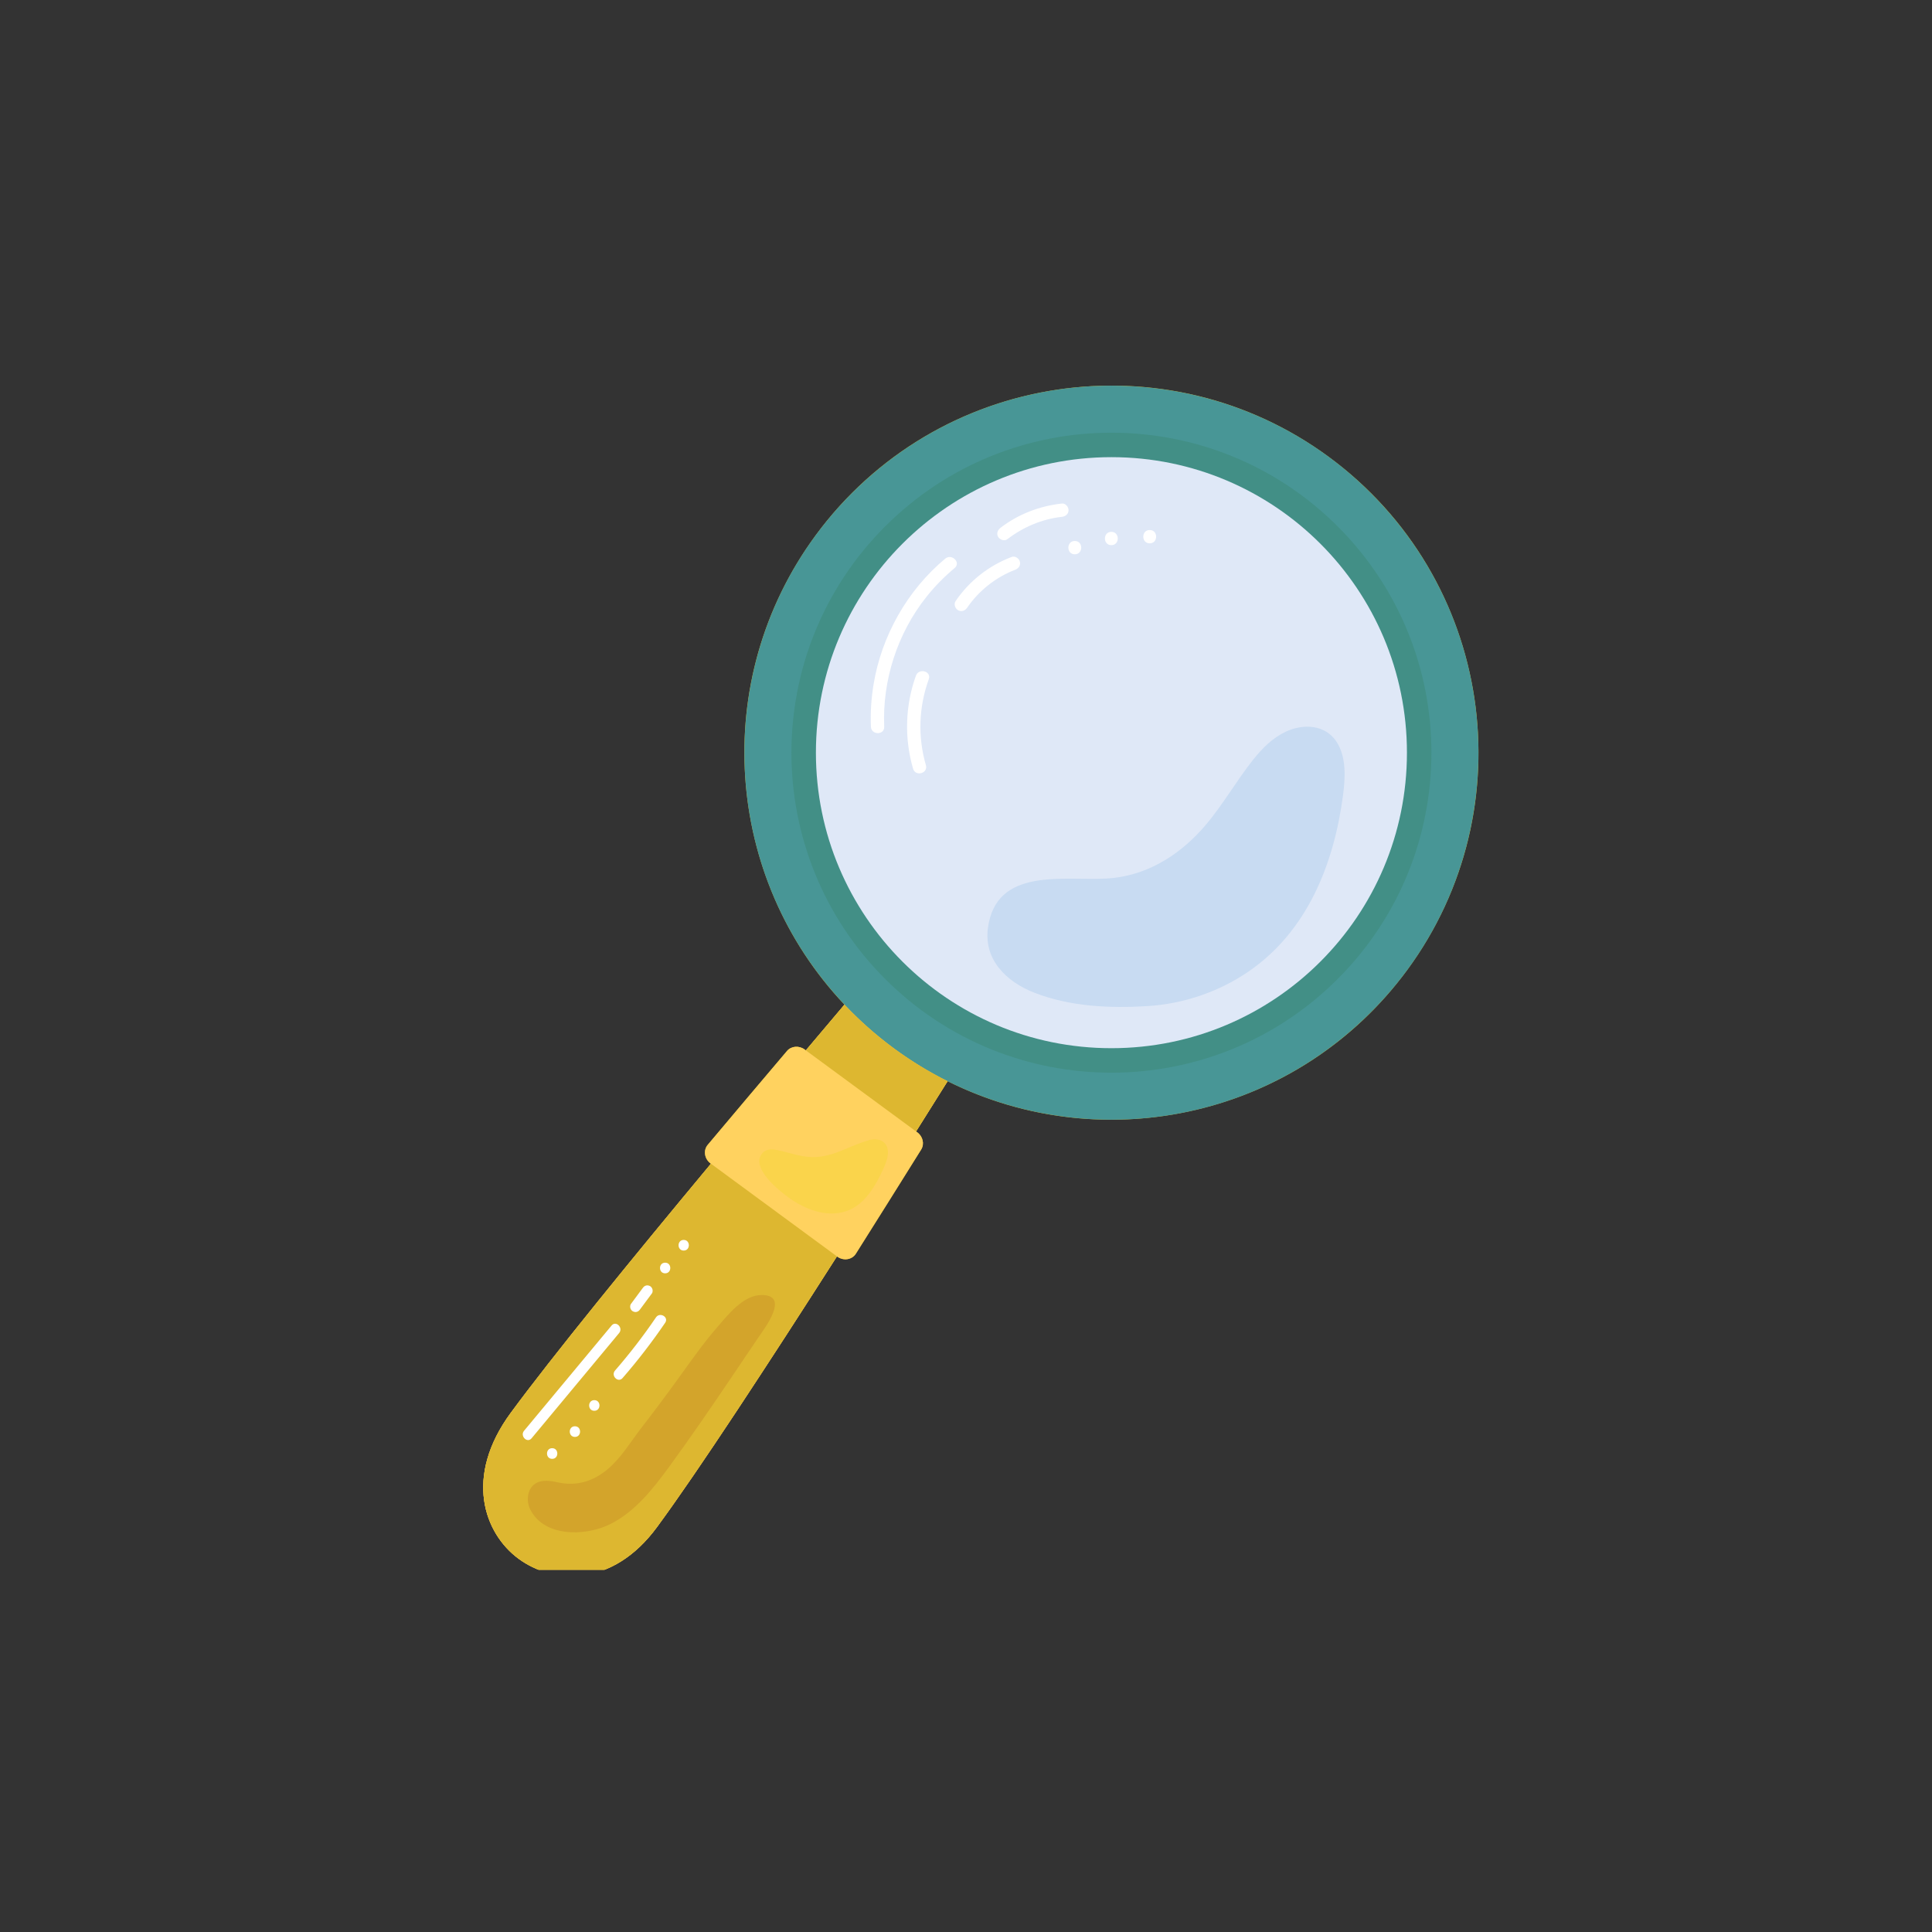 <svg width="96" height="96" viewBox="0 0 96 96" fill="none" xmlns="http://www.w3.org/2000/svg">
<rect x="0" y="0" width="96" height="96" fill="#333333" stroke="none"/>
<g clip-path="url(#clip0_587_45)">
<path d="M66.031 22.707C57.917 16.74 46.502 18.48 40.534 26.594C35.227 33.81 36.016 43.635 41.961 49.92C41.355 50.636 40.711 51.399 40.042 52.192L39.984 52.149C39.701 51.941 39.317 51.973 39.105 52.223C37.837 53.717 36.505 55.294 35.166 56.887C34.935 57.162 35.001 57.586 35.31 57.813L35.326 57.825C31.375 62.575 27.433 67.411 25.379 70.203C23.044 73.377 24.052 76.192 25.768 77.454C27.485 78.716 30.432 78.894 32.647 75.879C32.841 75.615 33.048 75.329 33.266 75.023C33.411 74.82 33.561 74.606 33.715 74.385C34.025 73.943 34.353 73.467 34.696 72.963C34.925 72.626 35.162 72.276 35.404 71.915C36.396 70.441 37.487 68.782 38.619 67.04C38.83 66.714 39.043 66.386 39.257 66.056C39.435 65.779 39.615 65.501 39.795 65.222C39.904 65.052 40.014 64.883 40.123 64.713C40.437 64.225 40.752 63.734 41.066 63.243C41.239 62.972 41.413 62.7 41.587 62.429L41.598 62.437C41.908 62.666 42.335 62.601 42.527 62.296C43.64 60.532 44.736 58.782 45.772 57.121C45.944 56.843 45.86 56.47 45.578 56.263L45.519 56.22C46.067 55.348 46.593 54.51 47.086 53.723C54.881 57.621 64.58 55.465 69.918 48.205C75.886 40.091 74.146 28.675 66.031 22.707Z" fill="#DDB730"/>
<path d="M45.578 56.264L45.519 56.22C46.067 55.349 46.593 54.51 47.086 53.723C46.168 53.264 45.276 52.721 44.42 52.093C43.521 51.431 42.701 50.703 41.961 49.92C41.355 50.636 40.711 51.399 40.042 52.192L39.984 52.149C39.701 51.941 39.317 51.973 39.105 52.223C37.837 53.717 36.505 55.294 35.166 56.887C34.935 57.162 35.001 57.586 35.31 57.813L35.326 57.825C31.375 62.575 27.433 67.411 25.379 70.203C23.044 73.377 24.052 76.192 25.768 77.454C27.485 78.716 30.432 78.894 32.647 75.879C34.716 73.064 38.203 67.727 41.587 62.428L41.598 62.437C41.908 62.666 42.335 62.601 42.527 62.296C43.64 60.532 44.736 58.782 45.772 57.121C45.944 56.844 45.86 56.47 45.578 56.264Z" fill="#FFD25F"/>
<path d="M68.122 50.296C75.244 43.174 75.244 31.627 68.122 24.504C61 17.382 49.452 17.382 42.33 24.504C35.208 31.627 35.208 43.174 42.33 50.296C49.452 57.419 61 57.419 68.122 50.296Z" fill="#489696"/>
<path d="M66.469 48.644C72.679 42.434 72.679 32.367 66.469 26.157C60.26 19.948 50.192 19.948 43.983 26.157C37.773 32.367 37.773 42.434 43.983 48.644C50.192 54.853 60.26 54.853 66.469 48.644Z" fill="#428F86"/>
<path d="M55.226 52.084C63.336 52.084 69.91 45.51 69.91 37.4C69.91 29.291 63.336 22.716 55.226 22.716C47.116 22.716 40.542 29.291 40.542 37.4C40.542 45.51 47.116 52.084 55.226 52.084Z" fill="#DFE8F7"/>
<path d="M45.519 56.22C46.067 55.349 46.593 54.51 47.086 53.723C46.168 53.264 45.276 52.721 44.42 52.093C43.521 51.431 42.701 50.703 41.961 49.92C41.355 50.636 40.711 51.399 40.042 52.192L45.519 56.22Z" fill="#DDB730"/>
<path d="M35.326 57.825C31.375 62.575 27.433 67.411 25.38 70.203C23.044 73.377 24.052 76.192 25.769 77.454C27.485 78.717 30.433 78.894 32.648 75.879C34.717 73.064 38.204 67.727 41.587 62.429L35.326 57.825Z" fill="#DDB730"/>
<path d="M57.934 42.713C58.658 42.27 59.309 41.694 59.878 41.03C60.76 40 61.428 38.806 62.273 37.743C62.715 37.188 63.23 36.67 63.871 36.365C64.748 35.948 65.848 35.993 66.414 36.861C66.906 37.616 66.847 38.648 66.736 39.501C66.288 42.922 64.963 46.28 62.022 48.286C60.549 49.291 58.8 49.881 57.021 49.992C55.143 50.109 53.166 50.018 51.393 49.326C50.02 48.79 48.878 47.696 49.089 46.114C49.495 43.07 52.843 43.772 54.978 43.654C56.063 43.593 57.053 43.252 57.934 42.713Z" fill="#C8DBF2"/>
<path d="M43.936 36.11C43.837 33.8 44.594 31.466 46.035 29.655C46.451 29.132 46.921 28.654 47.435 28.226C47.763 27.954 47.293 27.488 46.968 27.759C45.082 29.327 43.798 31.606 43.404 34.025C43.292 34.715 43.245 35.411 43.275 36.11C43.293 36.534 43.954 36.536 43.936 36.11Z" fill="white"/>
<path d="M50.051 26.795C50.837 26.191 51.777 25.79 52.766 25.681C52.943 25.662 53.096 25.543 53.096 25.351C53.096 25.187 52.944 25 52.766 25.02C51.66 25.142 50.601 25.545 49.717 26.224C49.576 26.333 49.5 26.509 49.598 26.677C49.68 26.816 49.908 26.905 50.051 26.795Z" fill="white"/>
<path d="M50.27 27.674C49.136 28.104 48.167 28.864 47.484 29.867C47.383 30.015 47.456 30.233 47.603 30.319C47.766 30.415 47.955 30.349 48.055 30.201C48.633 29.352 49.489 28.675 50.446 28.311C50.612 28.248 50.727 28.088 50.676 27.905C50.632 27.745 50.437 27.61 50.27 27.674Z" fill="white"/>
<path d="M53.406 27.543C53.832 27.543 53.833 26.881 53.406 26.881C52.981 26.881 52.98 27.543 53.406 27.543Z" fill="white"/>
<path d="M55.222 27.088C55.648 27.088 55.648 26.427 55.222 26.427C54.797 26.427 54.796 27.088 55.222 27.088Z" fill="white"/>
<path d="M57.129 26.998C57.554 26.998 57.555 26.336 57.129 26.336C56.703 26.336 56.703 26.998 57.129 26.998Z" fill="white"/>
<path d="M45.512 33.575C44.977 35.054 44.93 36.686 45.37 38.196C45.488 38.604 46.127 38.43 46.007 38.02C45.598 36.614 45.652 35.127 46.15 33.751C46.295 33.35 45.656 33.177 45.512 33.575Z" fill="white"/>
<path d="M30.39 65.864C28.94 67.607 27.491 69.35 26.04 71.094C25.824 71.353 26.197 71.73 26.414 71.468C27.864 69.724 29.314 67.981 30.764 66.238C30.981 65.978 30.609 65.602 30.39 65.864Z" fill="white"/>
<path d="M31.937 64.001C31.741 64.266 31.545 64.53 31.349 64.795C31.31 64.847 31.305 64.94 31.322 64.999C31.339 65.061 31.386 65.127 31.444 65.157C31.505 65.19 31.579 65.206 31.648 65.184C31.717 65.161 31.762 65.121 31.805 65.062C32.002 64.797 32.197 64.532 32.394 64.267C32.432 64.216 32.437 64.123 32.42 64.063C32.403 64.002 32.356 63.935 32.299 63.905C32.237 63.873 32.163 63.857 32.095 63.879C32.025 63.901 31.98 63.942 31.937 64.001Z" fill="white"/>
<path d="M33.051 63.271C33.391 63.271 33.392 62.742 33.051 62.742C32.711 62.742 32.71 63.271 33.051 63.271Z" fill="white"/>
<path d="M33.973 62.14C34.313 62.14 34.314 61.611 33.973 61.611C33.633 61.611 33.632 62.14 33.973 62.14Z" fill="white"/>
<path d="M32.596 65.459C31.97 66.379 31.291 67.26 30.561 68.101C30.339 68.357 30.712 68.732 30.935 68.475C31.694 67.601 32.401 66.683 33.053 65.726C33.245 65.444 32.787 65.18 32.596 65.459Z" fill="white"/>
<path d="M29.531 70.101C29.872 70.101 29.872 69.572 29.531 69.572C29.191 69.573 29.19 70.101 29.531 70.101Z" fill="white"/>
<path d="M28.567 71.4C28.908 71.4 28.909 70.871 28.567 70.871C28.227 70.871 28.227 71.4 28.567 71.4Z" fill="white"/>
<path d="M27.437 72.49C27.777 72.49 27.778 71.96 27.437 71.96C27.096 71.96 27.096 72.49 27.437 72.49Z" fill="white"/>
<path d="M38.773 57.177C39.142 57.262 39.504 57.381 39.876 57.447C41.207 57.684 42.008 56.981 43.197 56.648C43.448 56.578 43.745 56.599 43.934 56.778C44.256 57.083 44.103 57.617 43.919 58.022C43.511 58.919 42.973 59.877 42.037 60.186C41.054 60.509 39.993 60.086 39.194 59.512C38.707 59.163 37.207 57.968 37.918 57.264C38.072 57.111 38.314 57.091 38.528 57.127C38.61 57.142 38.692 57.159 38.773 57.177Z" fill="#FAD44B"/>
<path d="M26.547 75.32C27.393 76.397 29.242 76.282 30.342 75.723C31.562 75.104 32.443 73.989 33.25 72.884C34.267 71.49 35.244 70.067 36.211 68.638C36.704 67.91 37.195 67.18 37.687 66.451C37.997 65.994 39.26 64.357 37.858 64.348C36.931 64.343 36.174 65.332 35.627 65.963C34.947 66.745 34.354 67.596 33.748 68.435C33.137 69.282 32.511 70.12 31.872 70.947C31.336 71.64 30.886 72.414 30.211 72.989C29.474 73.616 28.641 73.865 27.702 73.654C27.334 73.572 26.922 73.515 26.605 73.716C26.197 73.976 26.132 74.583 26.352 75.014C26.409 75.125 26.474 75.227 26.547 75.32Z" fill="#D3A42B"/>
</g>
<defs>
<clipPath id="clip0_587_45">
<rect width="60" height="60" fill="white" transform="translate(18 18)"/>
</clipPath>
</defs>
</svg>
